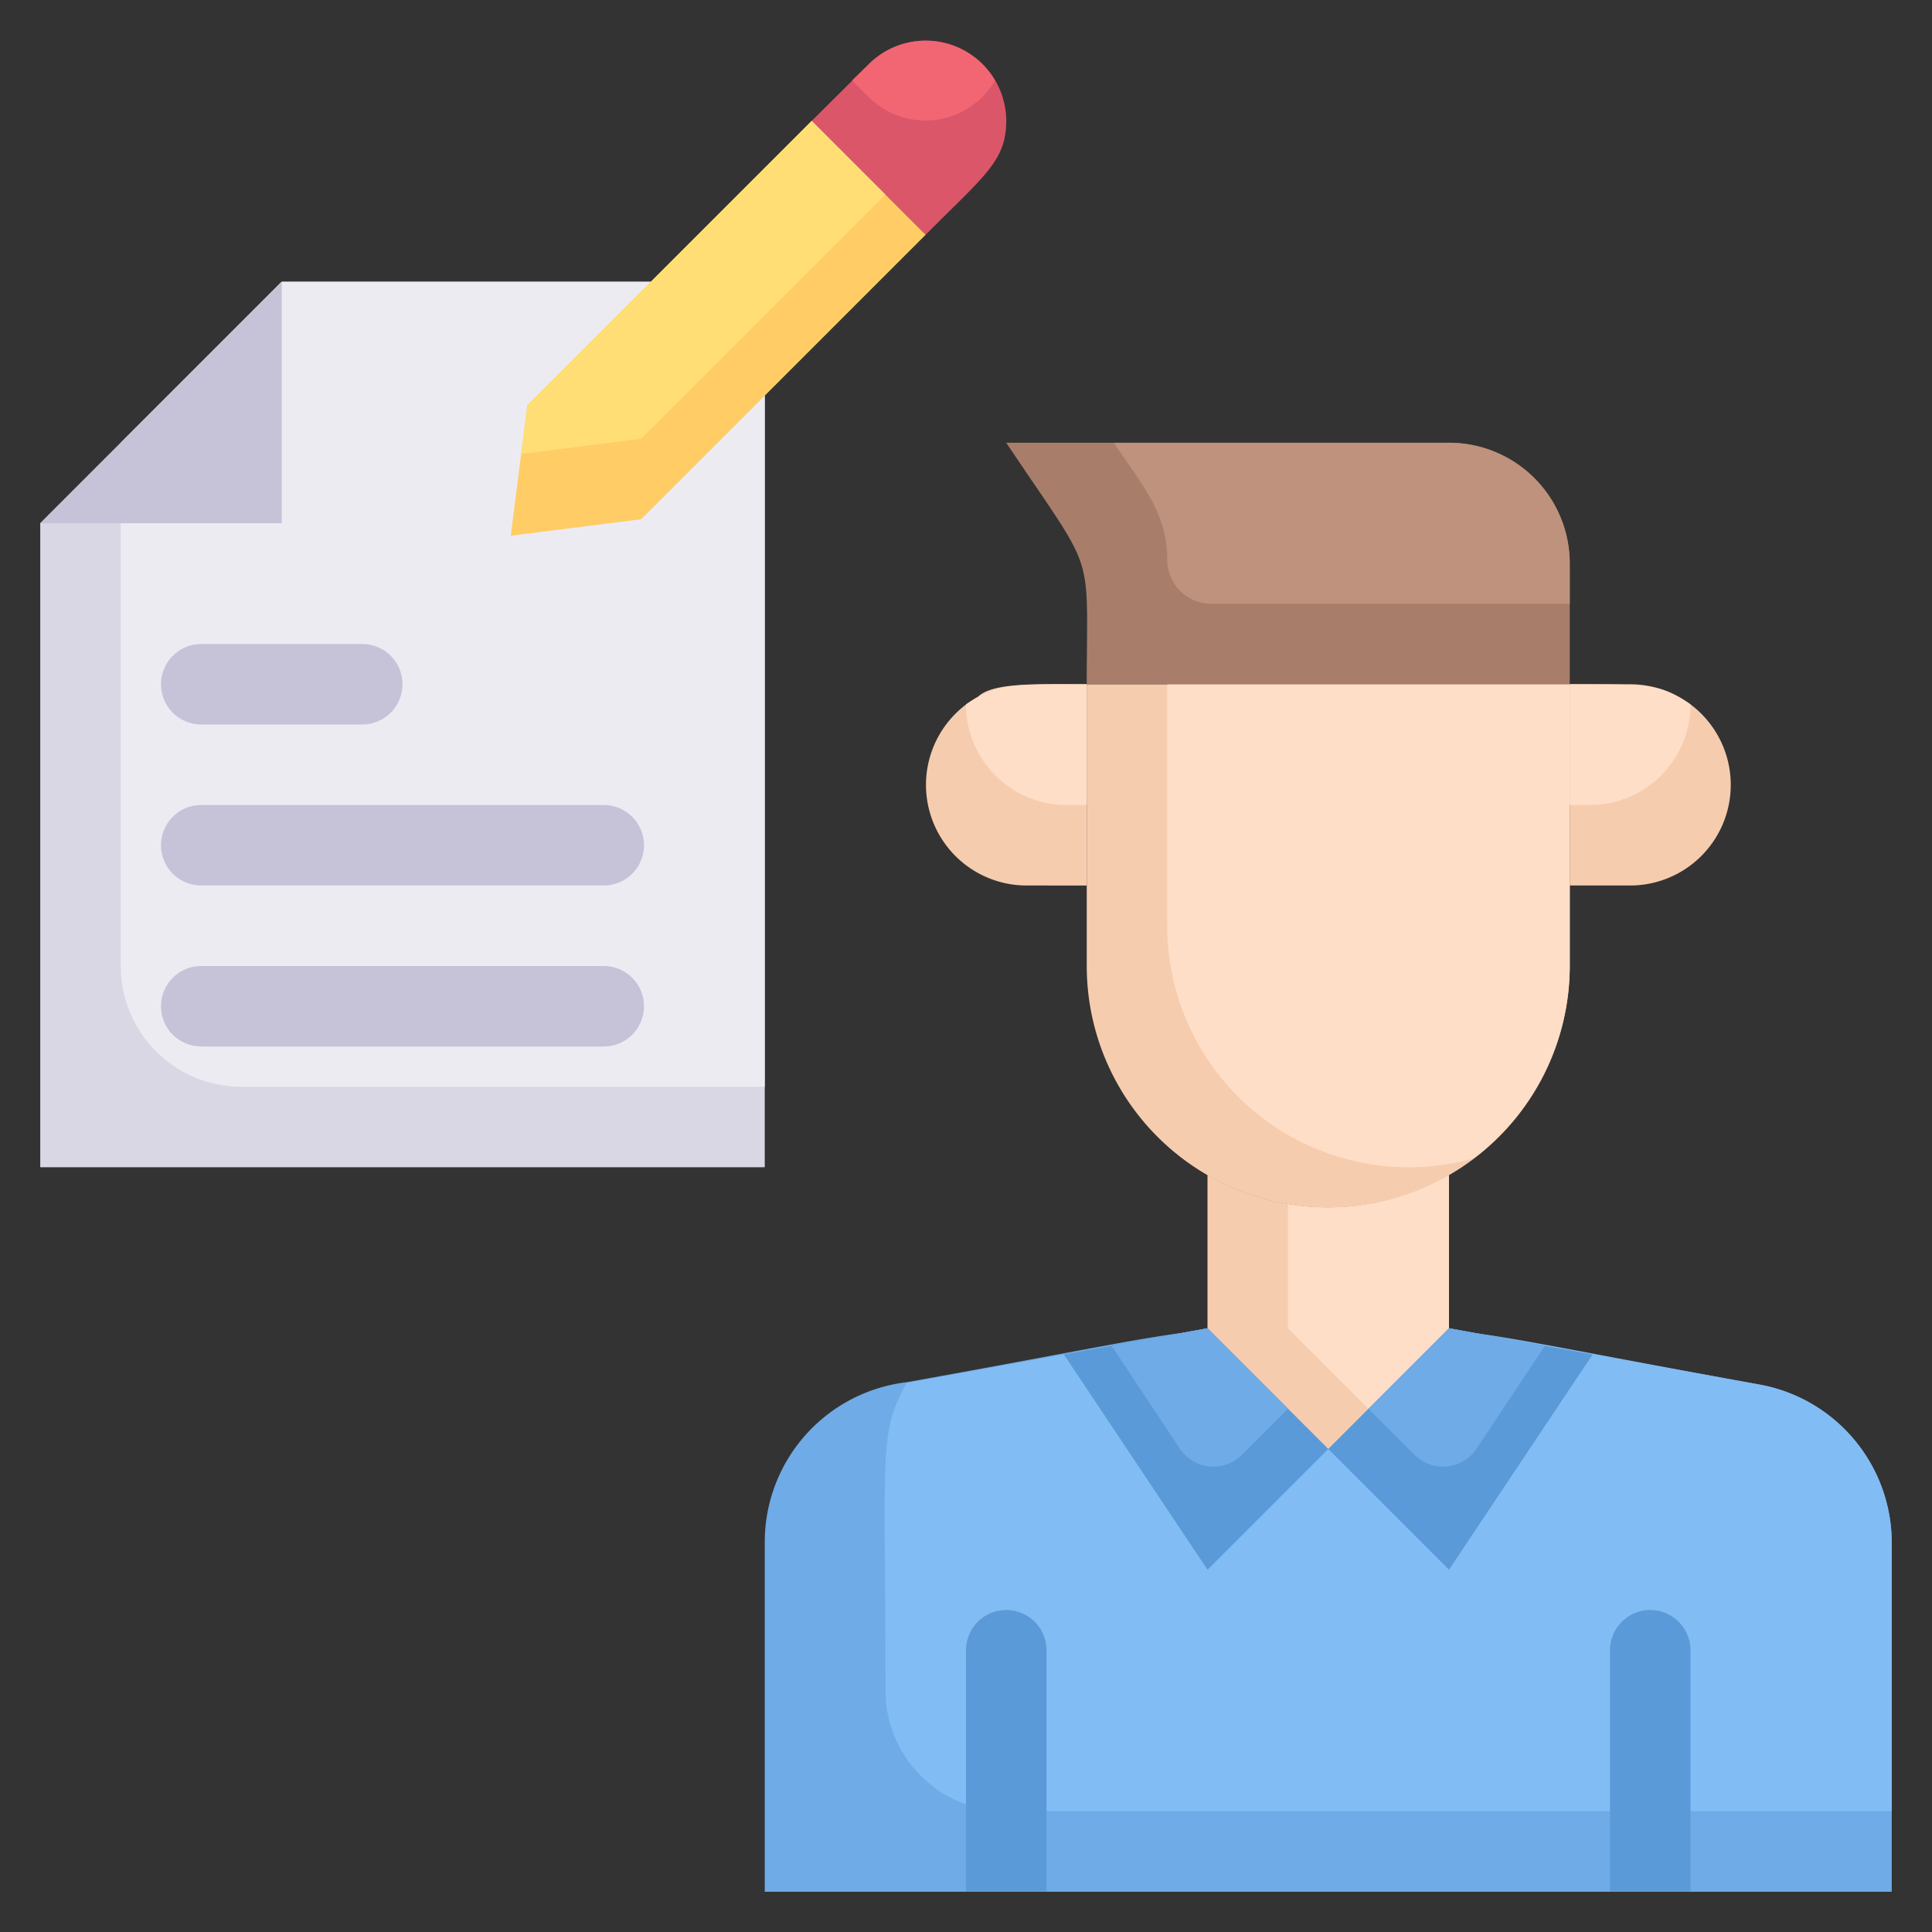 <svg xmlns="http://www.w3.org/2000/svg" viewBox="0 0 48 48"><rect x="0" y="0" width="48" height="48" fill="#333333" stroke="none"/><defs><style>.cls-1{fill:#dad7e5;}.cls-2{fill:#edebf2;}.cls-3{fill:#f6ccaf;}.cls-4{fill:#ffdec7;}.cls-5{fill:#a87e6b;}.cls-6{fill:#be927c;}.cls-7{fill:#6fabe6;}.cls-8{fill:#82bcf4;}.cls-9{fill:#5b9ad8;}.cls-10{fill:#fc6;}.cls-11{fill:#ffde76;}.cls-12{fill:#db5669;}.cls-13{fill:#f26674;}.cls-14{fill:#c6c3d8;}</style></defs><title>Copy Writer</title><g id="Copy_Writer" data-name="Copy Writer"><polygon class="cls-1" points="19 9.83 19 29 1 29 1 13 7 7 16.17 7 19 9.83"></polygon><path class="cls-2" d="M19,9.83V27H6a3,3,0,0,1-3-3V11L7,7h9.17Z"></path><path class="cls-3" d="M39,17v7a6,6,0,0,1-12,0V17Z"></path><path class="cls-4" d="M39,17v7a6,6,0,0,1-2.39,4.78A6,6,0,0,1,29,23V17Z"></path><path class="cls-3" d="M39,22h1.5a2.5,2.5,0,0,0,0-5H39Z"></path><path class="cls-3" d="M27,17v5H25.5a2.5,2.5,0,0,1-1.2-4.69C24.67,16.94,25.9,17,27,17Z"></path><path class="cls-4" d="M27,17v3h-.5A2.5,2.5,0,0,1,24,17.5C24.77,17,24.92,17,27,17Z"></path><path class="cls-4" d="M39,17v3h.5A2.5,2.5,0,0,0,42,17.5C41.23,17,41.08,17,39,17Z"></path><path class="cls-5" d="M39,14v3H27c0-3.46.26-2.62-2-6H36A3,3,0,0,1,39,14Z"></path><path class="cls-6" d="M39,14v1H30.09A1.09,1.09,0,0,1,29,13.91c0-1.16-.6-1.83-1.33-2.91H36A3,3,0,0,1,39,14Z"></path><path class="cls-7" d="M47,38.34V47H19V38.34a4,4,0,0,1,3.53-4C31.49,32.73,28.44,33,36,33l7.72,1.4A4,4,0,0,1,47,38.34Z"></path><path class="cls-8" d="M47,38.34V45H25a3,3,0,0,1-3-3c0-5.9-.18-6.42.53-7.64L30,33c7.56,0,4.46-.28,13.72,1.4A4,4,0,0,1,47,38.34Z"></path><path class="cls-3" d="M36,29.19V33l-3,3-3-3V29.19A6,6,0,0,0,36,29.19Z"></path><path class="cls-4" d="M36,29.19V33l-2,2-2-2V29.92A6,6,0,0,0,36,29.19Z"></path><path class="cls-9" d="M26,41v6H24V41A1,1,0,0,1,26,41Z"></path><path class="cls-9" d="M42,41v6H40V41A1,1,0,0,1,42,41Z"></path><path class="cls-9" d="M33,36l-3,3-3.57-5.35L30,33Z"></path><path class="cls-7" d="M32,35l-1.14,1.14A1,1,0,0,1,29.32,36l-1.7-2.56L30,33Z"></path><polygon class="cls-9" points="39.57 33.65 36 39 33 36 36 33 39.57 33.65"></polygon><path class="cls-7" d="M34,35l1.14,1.14A1,1,0,0,0,36.68,36l1.7-2.56L36,33Z"></path><path class="cls-10" d="M23,5.83,15.93,12.9l-3.24.41c.31-2.44.22-1.72.41-3.24L20.17,3Z"></path><polygon class="cls-11" points="22 4.83 15.93 10.9 12.95 11.28 13.1 10.07 20.17 3 22 4.83"></polygon><path class="cls-12" d="M25,3c0,1-.54,1.36-2,2.83L20.17,3l1.42-1.41A2,2,0,0,1,25,3Z"></path><path class="cls-13" d="M24.72,2a2,2,0,0,1-3.14.41L21.17,2l.42-.41A2,2,0,0,1,24.72,2Z"></path><polygon class="cls-14" points="7 7 7 13 1 13 7 7"></polygon><path class="cls-14" d="M9,18H5a1,1,0,0,1,0-2H9A1,1,0,0,1,9,18Z"></path><path class="cls-14" d="M15,22H5a1,1,0,0,1,0-2H15A1,1,0,0,1,15,22Z"></path><path class="cls-14" d="M15,26H5a1,1,0,0,1,0-2H15A1,1,0,0,1,15,26Z"></path></g></svg>